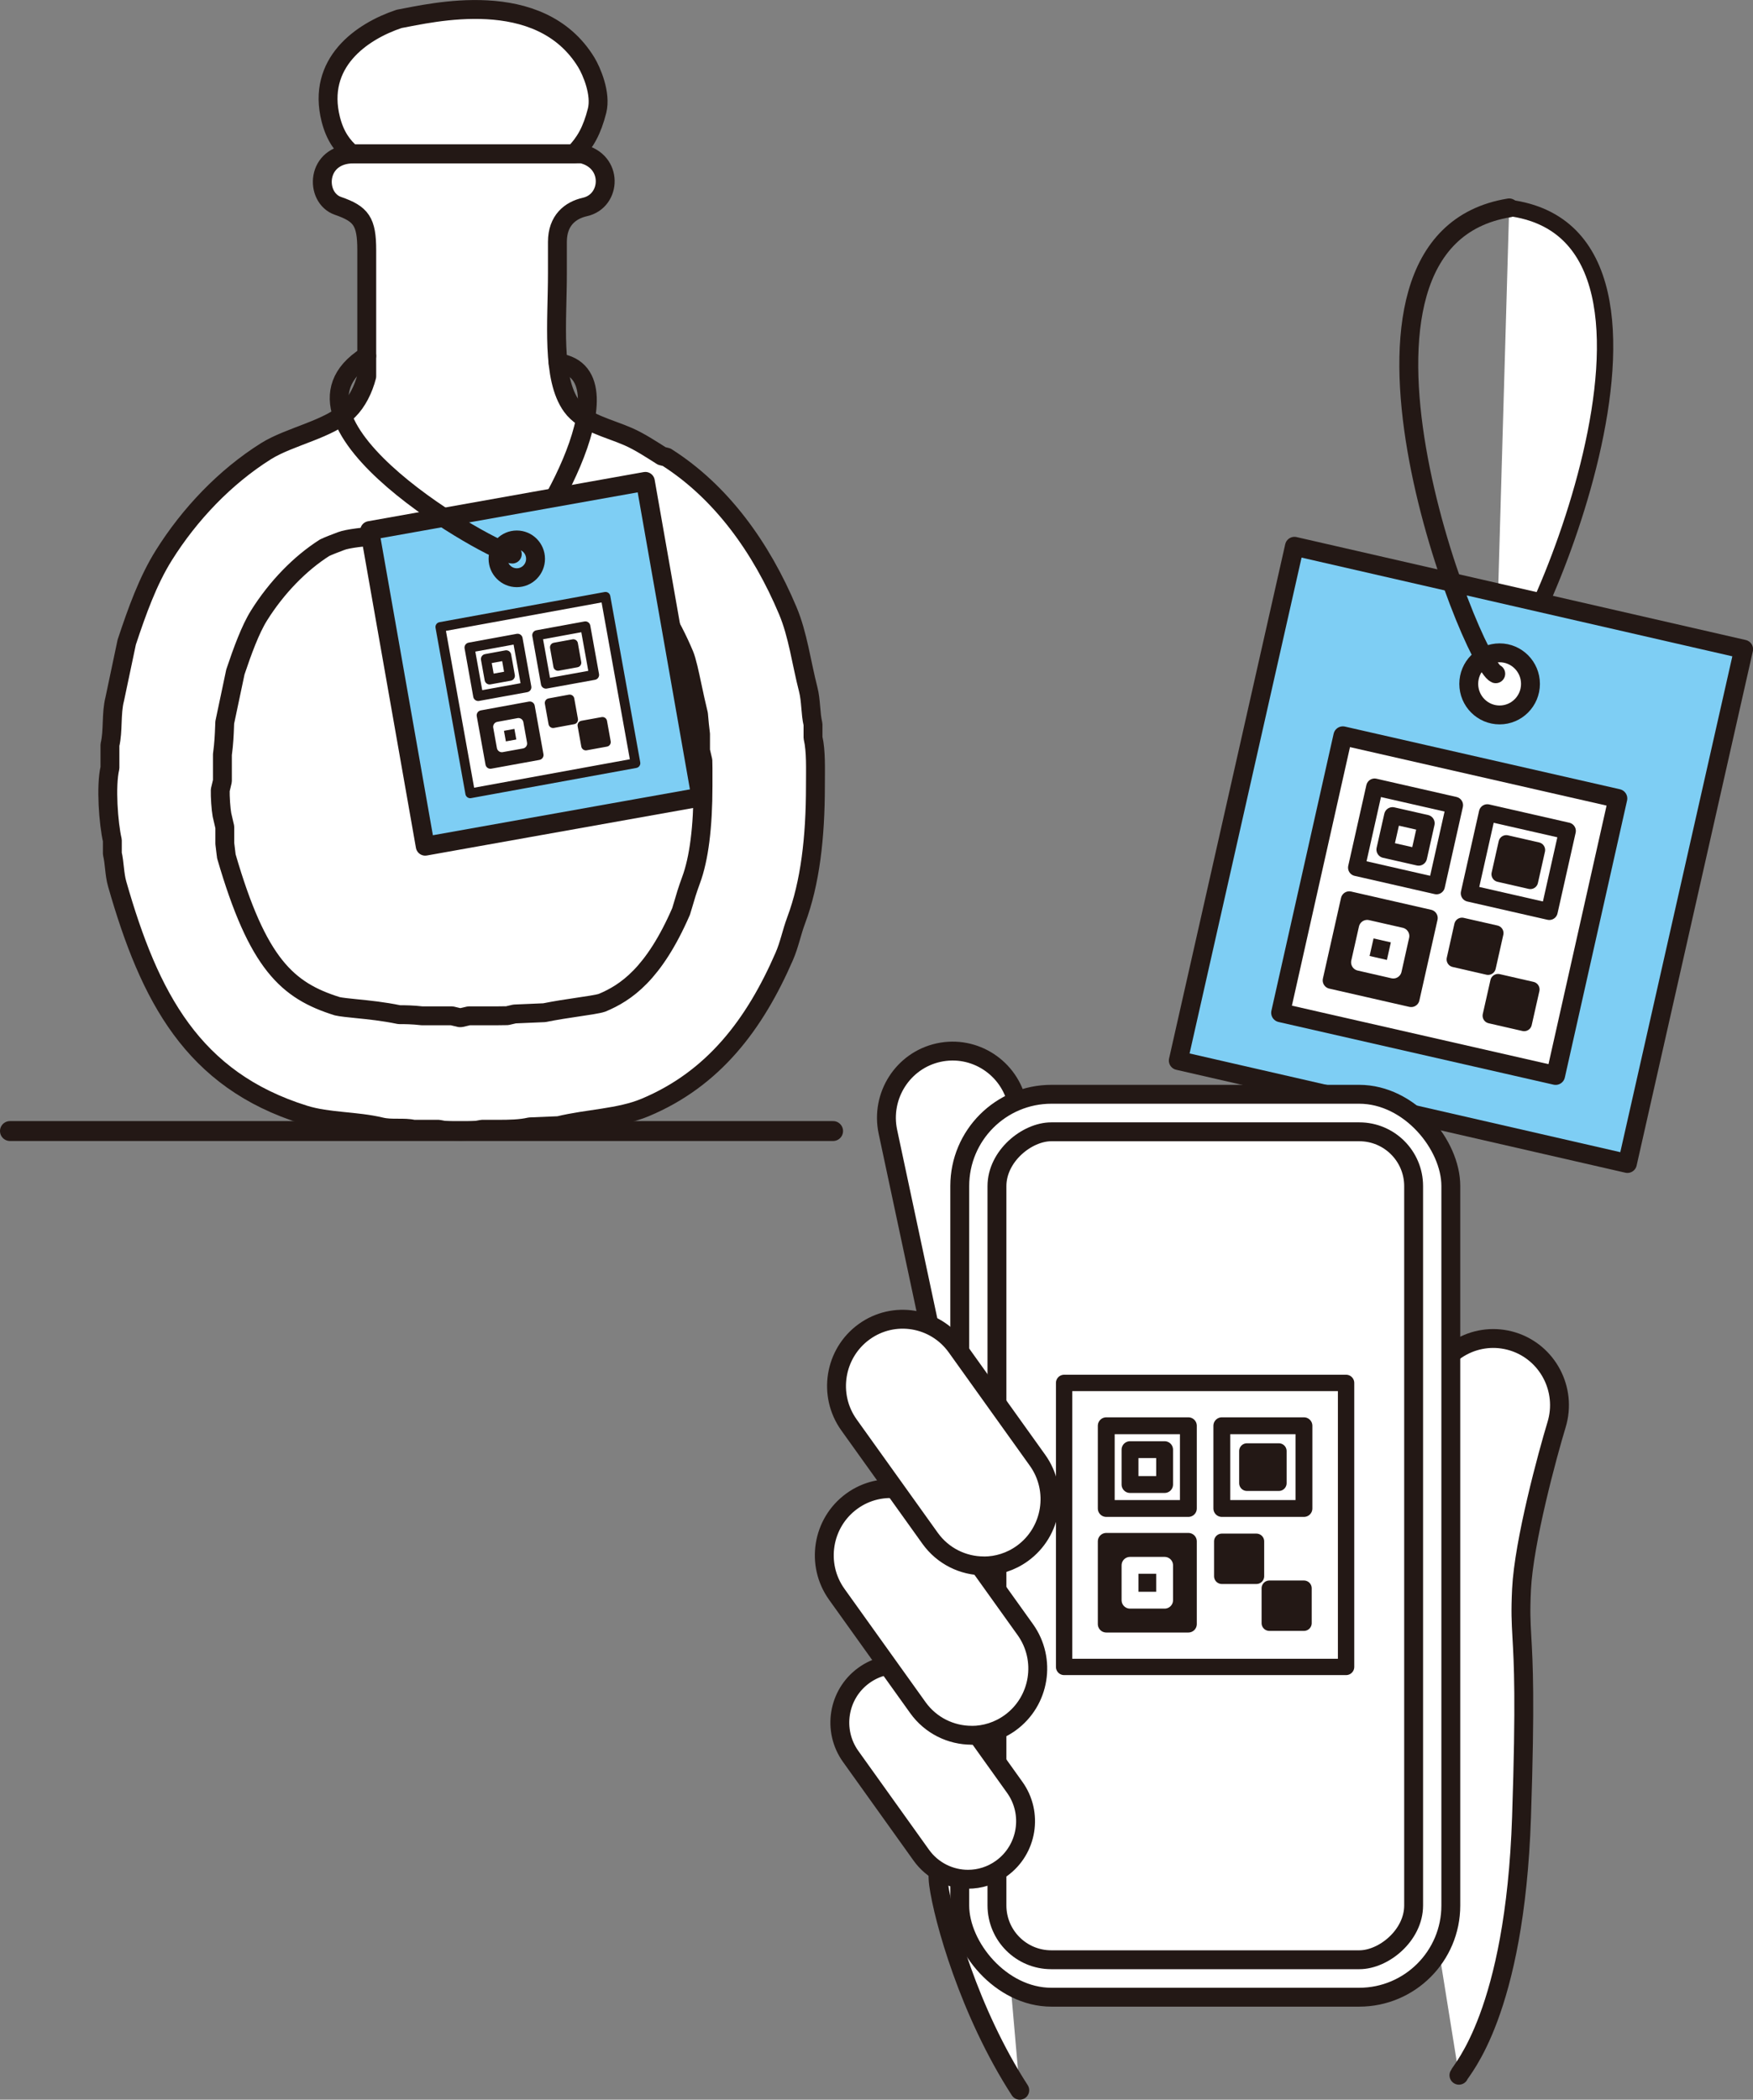<?xml version="1.0" encoding="UTF-8"?>
<svg id="_レイヤー_2" data-name="レイヤー 2" xmlns="http://www.w3.org/2000/svg" viewBox="0 0 276.66 331.28">
  <rect x="0" y="0" width="276.66" height="331.28" fill="#808080" stroke="none"/>
  <defs>
    <style>
      .cls-1, .cls-2, .cls-3, .cls-4, .cls-5, .cls-6, .cls-7, .cls-8, .cls-9, .cls-10, .cls-11, .cls-12, .cls-13, .cls-14, .cls-15, .cls-16, .cls-17, .cls-18, .cls-19, .cls-20, .cls-21 {
        stroke-linecap: round;
        stroke-linejoin: round;
      }

      .cls-1, .cls-2, .cls-3, .cls-4, .cls-5, .cls-9, .cls-12, .cls-16, .cls-17, .cls-18, .cls-19, .cls-20, .cls-21 {
        fill-rule: evenodd;
      }

      .cls-1, .cls-2, .cls-3, .cls-4, .cls-6, .cls-7, .cls-8, .cls-9, .cls-10, .cls-11, .cls-14, .cls-15, .cls-16, .cls-17, .cls-18, .cls-19, .cls-20, .cls-21 {
        stroke: #231815;
      }

      .cls-1, .cls-2, .cls-14, .cls-15, .cls-18, .cls-19 {
        fill: #231815;
      }

      .cls-1, .cls-14 {
        stroke-width: 2.45px;
      }

      .cls-2, .cls-5, .cls-11, .cls-13, .cls-15, .cls-20 {
        stroke-width: 2.66px;
      }

      .cls-3 {
        fill: #7ecef4;
      }

      .cls-3, .cls-6, .cls-10, .cls-16, .cls-21 {
        stroke-width: 2.98px;
      }

      .cls-4, .cls-5, .cls-10, .cls-11, .cls-12, .cls-13, .cls-20, .cls-21 {
        fill: none;
      }

      .cls-4, .cls-12, .cls-18 {
        stroke-width: 1.58px;
      }

      .cls-5, .cls-12, .cls-13 {
        stroke: #fff;
      }

      .cls-6, .cls-7, .cls-8, .cls-9, .cls-16, .cls-17 {
        fill: #fff;
      }

      .cls-7 {
        stroke-width: 3.14px;
      }

      .cls-8 {
        stroke-width: 2.58px;
      }

      .cls-9 {
        stroke-width: 1.53px;
      }

      .cls-17 {
        stroke-width: 2.58px;
      }

      .cls-19 {
        stroke-width: 1.46px;
      }
    </style>
  </defs>
  <g id="_レイヤー_1-2" data-name="レイヤー 1">
    <g>
      <g>
        <path class="cls-16" d="M91.76,24.26c5.06,1.12,4.76,7.44.57,8.39-2.35.53-4.36,2.13-4.36,5.53v4.96c0,7.63-.97,16.53,2.27,20.98,1.91,2.63,5.73,3.38,8.9,4.77,1.81.79,3.7,2.04,5.3,3.05.25.06.5.13.76.19,8.64,5.49,14.93,14.24,19.13,24.22,1.6,3.8,2.13,8.16,3.22,12.4.47,1.84.34,3.77.76,5.53v2.1c.5,2.14.38,4.99.38,7.63,0,8.14-.83,15.28-3.03,21.17-.75,2.01-1.06,3.81-1.89,5.72-4.65,10.7-11.15,19.32-21.97,23.84-4.04,1.69-9.03,1.74-13.63,2.86-1.51.06-3.03.13-4.54.19-1.49.35-3.25.38-5.11.38h-2.46c-1.69.4-5.12.41-6.82,0h-3.98c-1.5-.36-3.46.02-5.11-.38-3.99-.96-8.35-.73-12.12-1.91-17.59-5.49-24.42-18.49-29.54-36.42-.45-1.57-.4-3.29-.76-4.77v-2.1c-.61-2.63-1.06-8.56-.38-11.44v-3.62c.54-2.26.16-4.91.76-7.25.63-2.99,1.26-5.98,1.89-8.96,1.62-4.88,3.34-9.7,5.87-13.73,4.05-6.46,9.65-12.35,16.1-16.4,3.78-2.37,10.09-3.48,13.07-6.48,1.31-1.31,2.31-3.28,2.84-5.34v-19.9c0-4.54-.88-5.72-4.54-6.99-3.71-1.28-3.53-8.2,2.47-8.2h35.97Z"/>
        <path class="cls-16" d="M72.57,160.57l-1.26-.3h-4.72c-1.46-.17-2.7-.18-3.59-.18-2.5-.52-4.8-.75-6.7-.94-1.09-.11-2.57-.26-3.07-.39-7.89-2.46-12.57-6.67-17.51-23.67,0-.08-.02-.17-.03-.25-.05-.48-.12-1.07-.21-1.74v-2.6l-.45-1.94c-.17-.91-.3-2.9-.27-3.9l.34-1.43v-4.18c.24-1.73.3-3.23.34-4.35,0-.24.01-.48.03-.72l1.68-7.96c1.09-3.25,2.35-6.71,3.73-8.91,2.77-4.42,6.45-8.21,10.35-10.69.5-.25,1.77-.74,2.63-1.06,3.92-1.5,32.95-2.04,36.7-.66.59.22,1.19.44,1.51.58.42.2,1.6.95,2.31,1.39l3.05,1.92.3.07c5.05,4.05,8.34,10.07,10.27,14.66.4.96.83,2.97,1.24,4.92.29,1.35.61,2.87,1,4.46.01.15.02.3.04.45.06.71.14,1.62.28,2.68v2.61l.37,1.58c.03.58.02,1.74.02,2.54,0,.49,0,.97,0,1.45,0,6.5-.64,11.5-1.89,14.86-.56,1.5-.95,2.83-1.23,3.8-.12.4-.28.95-.34,1.13-4.3,9.89-8.72,12.84-12.47,14.41-.59.21-2.55.5-3.99.71-1.57.23-3.29.49-5.13.86l-4.69.2-1.16.27c-.31.01-.82.02-1.54.02h-4.5l-1.28.3s-.07,0-.1,0c-.02,0-.03,0-.05,0Z"/>
        <line class="cls-7" x1="1.57" y1="178.45" x2="131.48" y2="178.45"/>
        <path class="cls-16" d="M55.48,24.28c.11,0,.2-.02.31-.02h34.85c1.73-1.77,2.79-3.65,3.59-6.79.68-2.69-.88-6.28-1.7-7.63-7.38-12.06-24.51-7.77-29.54-6.86-6.02,2.01-13.02,6.97-10.79,15.83.68,2.69,1.89,4.27,3.3,5.48Z"/>
        <path class="cls-21" d="M80.85,87.42c2.56,0,19.98-28.39,7.23-30.19"/>
        <g>
          <polygon class="cls-3" points="110.61 125.75 67.11 133.51 58.34 83.71 101.85 75.95 110.61 125.75"/>
          <g>
            <polygon class="cls-9" points="100.29 120.41 74.21 125.17 69.49 98.92 95.56 94.16 100.29 120.41"/>
            <g>
              <polygon class="cls-4" points="80.47 106.62 77.27 107.2 76.69 103.98 79.89 103.39 80.47 106.62"/>
              <polygon class="cls-4" points="83.07 108.43 75.47 109.81 74.1 102.17 81.69 100.78 83.07 108.43"/>
              <polygon class="cls-18" points="84.99 119.12 77.4 120.5 76.02 112.86 83.61 111.47 84.99 119.12"/>
              <polygon class="cls-12" points="82.4 117.31 79.2 117.89 78.62 114.67 81.82 114.08 82.4 117.31"/>
              <polygon class="cls-19" points="90.49 113.54 87.29 114.13 86.71 110.91 89.91 110.32 90.49 113.54"/>
              <polygon class="cls-19" points="95.66 117.08 92.46 117.66 91.88 114.44 95.08 113.86 95.66 117.08"/>
              <polygon class="cls-19" points="91.01 104.56 88.06 105.1 87.53 102.13 90.48 101.59 91.01 104.56"/>
              <polygon class="cls-4" points="93.76 106.48 86.16 107.86 84.79 100.22 92.38 98.83 93.76 106.48"/>
            </g>
          </g>
          <ellipse class="cls-10" cx="81.56" cy="88.17" rx="2.96" ry="2.98"/>
        </g>
        <path class="cls-21" d="M57.87,56.17c-16.8,10.59,20.42,31.25,22.98,31.25"/>
      </g>
      <g>
        <g>
          <g>
            <path class="cls-17" d="M238.18,32.8c33.34,4.31,1.77,75.15-2.12,73.5"/>
            <g>
              <polygon class="cls-3" points="256.84 183.57 185.96 167.33 204.29 86.19 275.18 102.43 256.84 183.57"/>
              <ellipse class="cls-6" cx="236.67" cy="107.9" rx="4.87" ry="4.9"/>
            </g>
            <path class="cls-21" d="M236.06,106.3c-3.89-1.65-30.07-68.26,2.12-73.5"/>
          </g>
          <g>
            <polygon class="cls-16" points="245.51 169.68 202.11 159.79 211.93 116.09 255.33 125.98 245.51 169.68"/>
            <g>
              <polygon class="cls-20" points="223.89 135.25 218.56 134.04 219.77 128.68 225.09 129.89 223.89 135.25"/>
              <polygon class="cls-20" points="226.71 139.77 214.08 136.89 216.94 124.16 229.57 127.04 226.71 139.77"/>
              <polygon class="cls-2" points="222.71 157.56 210.08 154.68 212.94 141.96 225.57 144.84 222.71 157.56"/>
              <polygon class="cls-5" points="219.89 153.05 214.56 151.83 215.77 146.47 221.09 147.68 219.89 153.05"/>
              <polygon class="cls-1" points="234.85 152.59 229.53 151.37 230.73 146.01 236.06 147.22 234.85 152.59"/>
              <polygon class="cls-1" points="240.54 161.47 235.21 160.25 236.42 154.89 241.75 156.11 240.54 161.47"/>
              <polygon class="cls-1" points="241.52 139.05 236.61 137.93 237.72 132.99 242.63 134.11 241.52 139.05"/>
              <polygon class="cls-20" points="244.51 143.82 231.87 140.94 234.73 128.22 247.37 131.1 244.51 143.82"/>
            </g>
          </g>
        </g>
        <g>
          <path class="cls-6" d="M153.5,220.43c-2.97-1.31-5.3-3.99-6.03-7.43l-7.34-34.43c-1.21-5.68,2.38-11.28,8.02-12.5,5.64-1.22,11.2,2.4,12.41,8.08l7.34,34.43c1.21,5.68-2.38,11.28-8.02,12.5-2.23.48-4.44.21-6.38-.65Z"/>
          <path class="cls-6" d="M219.33,259.4c-.15-2.68-.29-4.99-.07-9.64.54-11.51,5.82-29.16,6.41-31.13,1.69-5.56,7.53-8.68,13.05-6.99,5.52,1.7,8.63,7.58,6.94,13.14-1.42,4.68-5.17,18.46-5.53,25.98-.17,3.55-.08,5.01.05,7.43.24,4.22.57,9.99-.05,28.5-1.04,31.04-9.52,39.82-9.88,40.73"/>
          <path class="cls-6" d="M160.94,329.79c-8-12.37-12.07-27.07-12.81-32.48-.78-5.76,3.22-11.06,8.94-11.85"/>
          <g>
            <rect class="cls-6" x="151.47" y="172.65" width="77.5" height="142.46" rx="14.47" ry="14.47"/>
            <rect class="cls-6" x="124.91" y="211" width="130.63" height="65.76" rx="8.57" ry="8.57" transform="translate(434.1 53.66) rotate(90)"/>
            <g>
              <rect class="cls-8" x="167.94" y="218.19" width="44.5" height="44.81"/>
              <g>
                <rect class="cls-11" x="178.34" y="228.72" width="5.46" height="5.5"/>
                <rect class="cls-11" x="174.59" y="224.95" width="12.96" height="13.05"/>
                <rect class="cls-15" x="174.59" y="243.19" width="12.96" height="13.05"/>
                <rect class="cls-13" x="178.34" y="246.97" width="5.46" height="5.5"/>
                <rect class="cls-14" x="192.83" y="243.19" width="5.46" height="5.5"/>
                <rect class="cls-14" x="200.33" y="250.59" width="5.46" height="5.5"/>
                <rect class="cls-14" x="196.79" y="228.94" width="5.04" height="5.07"/>
                <rect class="cls-11" x="192.83" y="224.95" width="12.96" height="13.05"/>
              </g>
            </g>
          </g>
          <path class="cls-6" d="M152.78,296.5c-2.82,0-5.61-1.32-7.39-3.81l-11.13-15.56c-2.94-4.1-2.01-9.83,2.06-12.78,4.07-2.96,9.76-2.03,12.69,2.08l11.13,15.56c2.94,4.1,2.01,9.83-2.06,12.78-1.61,1.17-3.47,1.73-5.31,1.73Z"/>
          <path class="cls-6" d="M153.34,273.78c-3.25,0-6.45-1.52-8.49-4.37l-12.79-17.87c-3.37-4.71-2.31-11.29,2.37-14.69,4.68-3.4,11.21-2.33,14.59,2.39l12.79,17.87c3.37,4.71,2.31,11.29-2.37,14.69-1.85,1.34-3.98,1.99-6.1,1.99Z"/>
          <path class="cls-6" d="M155.27,247.06c-3.25,0-6.45-1.52-8.49-4.37l-12.79-17.87c-3.37-4.71-2.31-11.29,2.37-14.69,4.68-3.4,11.21-2.33,14.59,2.39l12.79,17.87c3.37,4.71,2.31,11.29-2.37,14.69-1.85,1.34-3.98,1.99-6.1,1.99Z"/>
        </g>
      </g>
    </g>
  </g>
</svg>